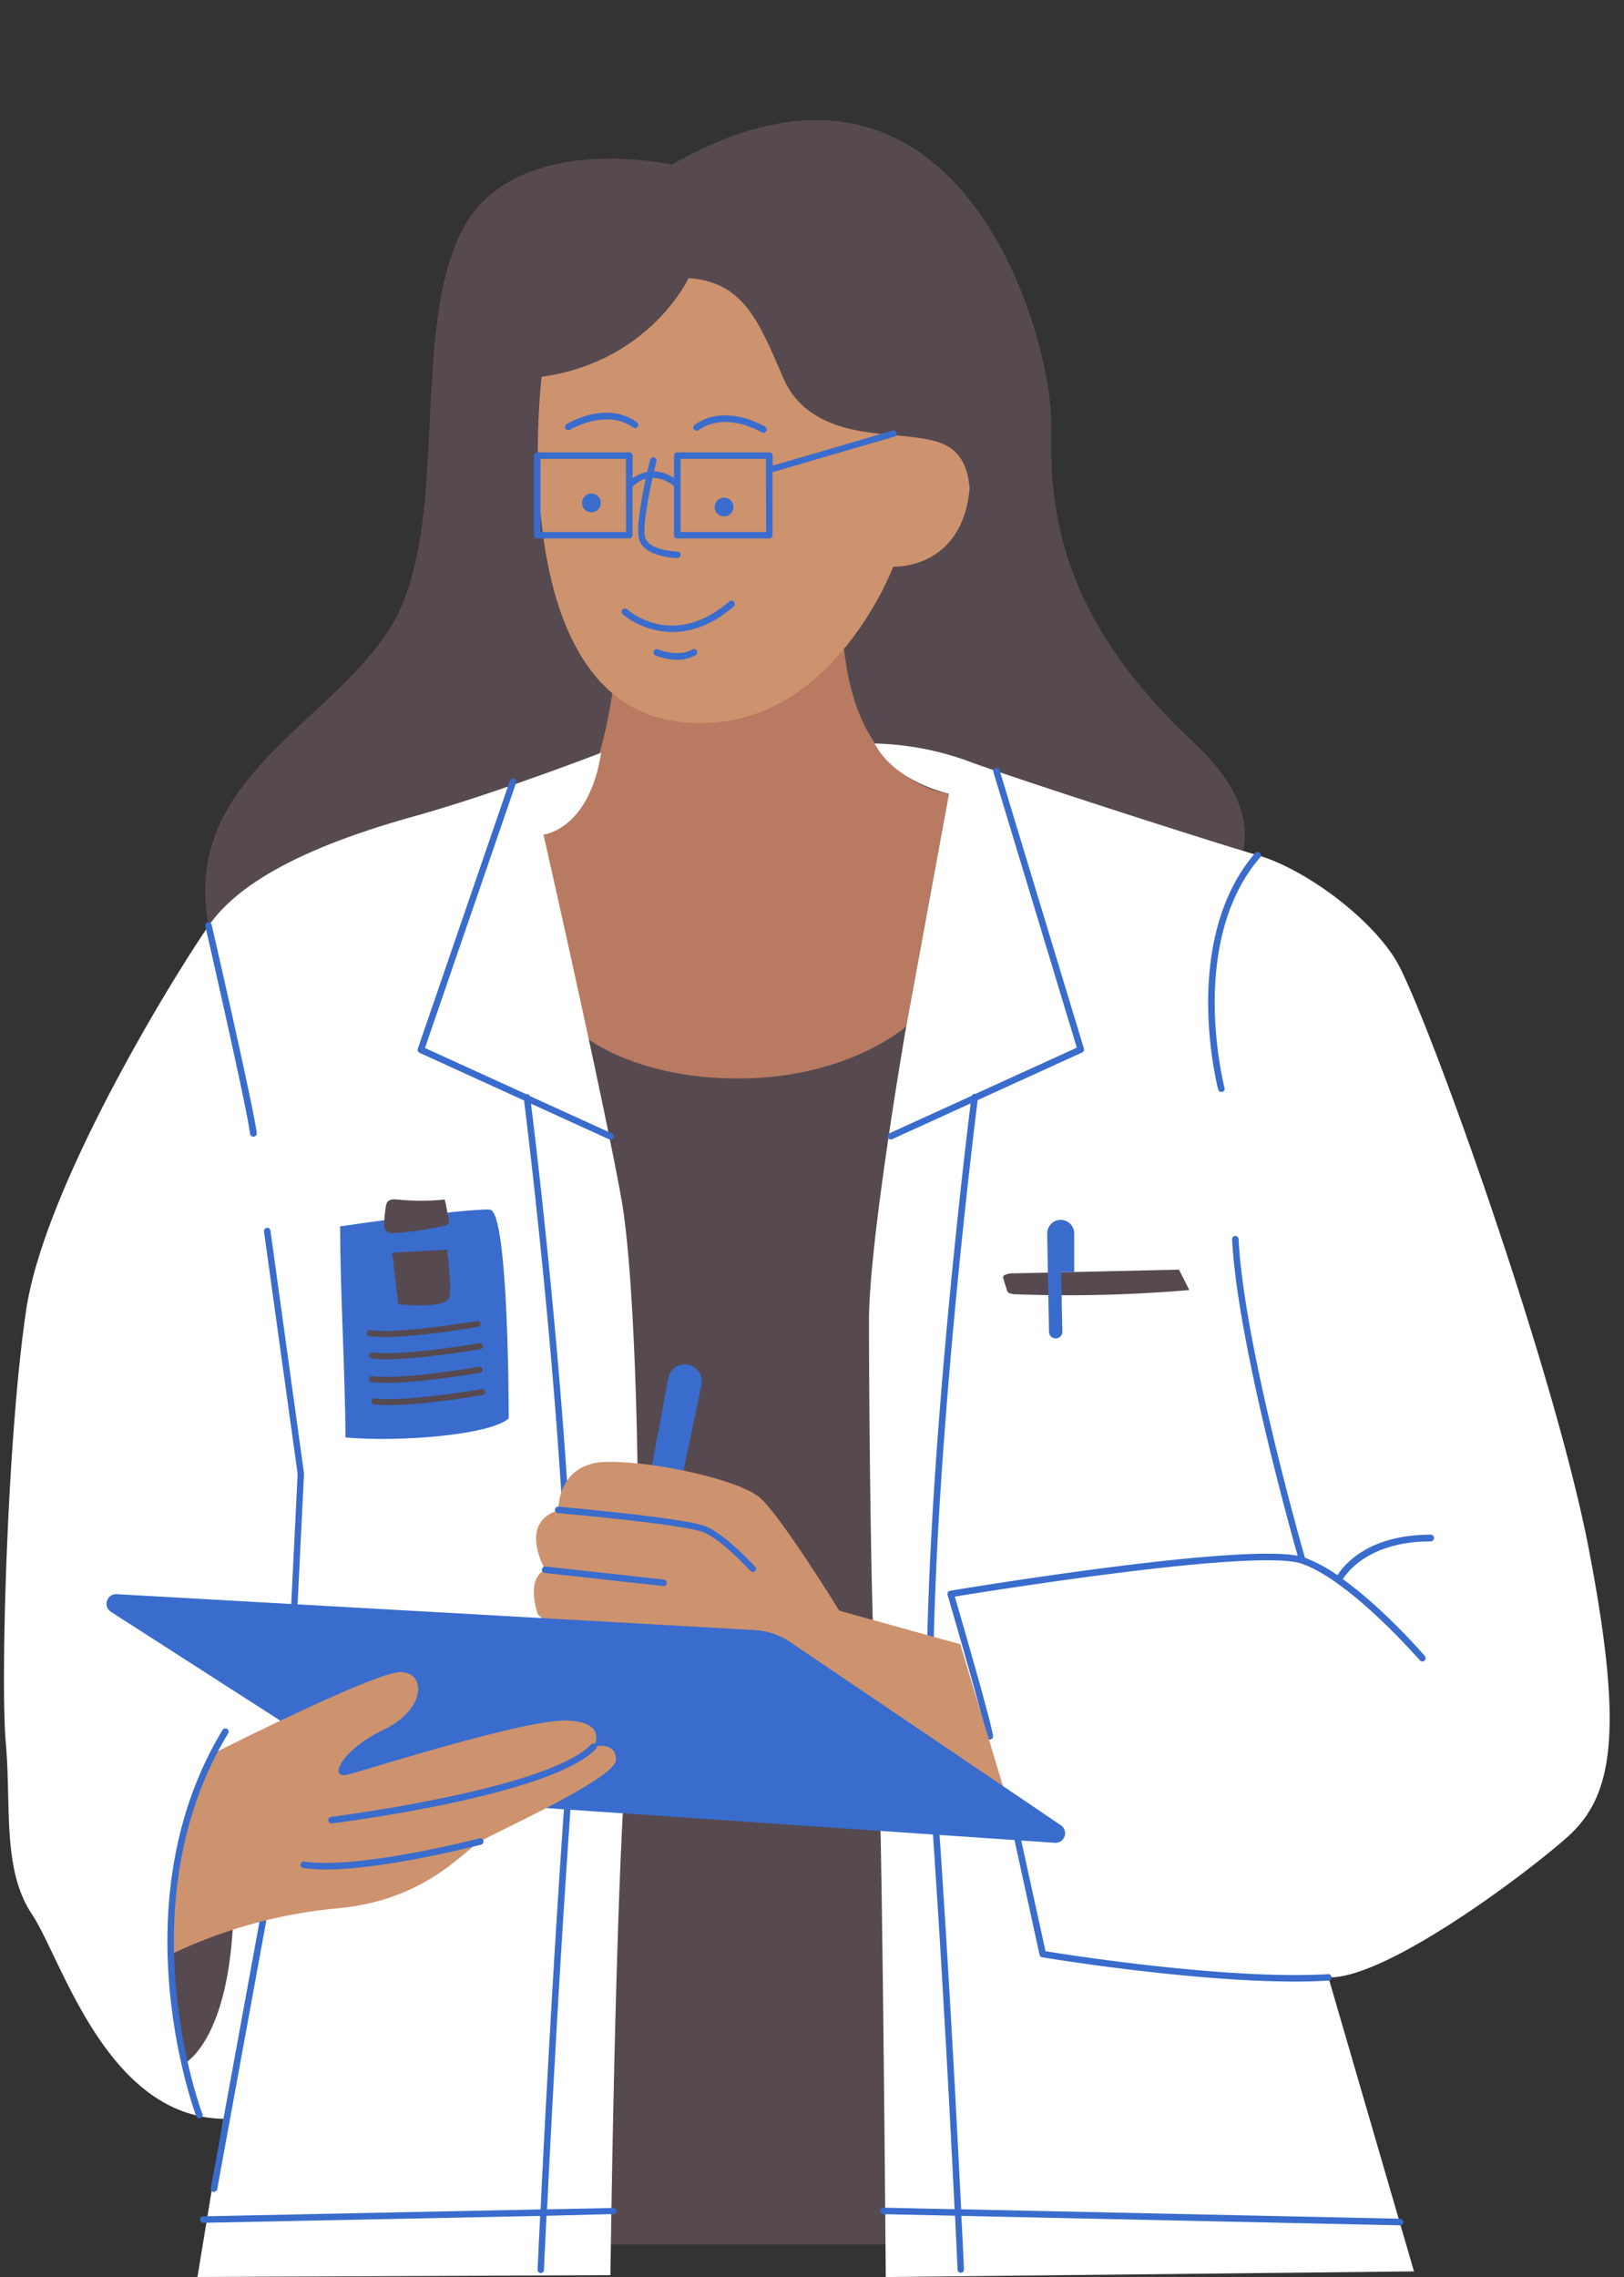<?xml version="1.0" encoding="UTF-8" standalone="no"?><svg xmlns="http://www.w3.org/2000/svg" xmlns:xlink="http://www.w3.org/1999/xlink" fill="#000000" height="455.3" preserveAspectRatio="xMidYMid meet" version="1" viewBox="-0.8 -24.0 324.8 455.3" width="324.8" zoomAndPan="magnify"><rect x="-0.8" y="-24.0" width="324.8" height="455.3" fill="#333333" stroke="none"/><g data-name="Layer 1"><g id="change1_3"><path d="M230.41,424.73H73V176.92h157.4Z" fill="#564a50"/></g><g id="change1_4"><path d="M209.48,61.94c-.56,18.42,3.35,39.07,28.46,62.51s-3.9,36.84-3.9,36.84l-101.58-4.47s-86,33.49-91.54,4.28,24-40,36.28-59.53,3.91-57.49,14-78.7S133.57,8.92,133.57,8.92C191.06-24,210,43.52,209.48,61.94Z" fill="#564a50"/></g><g id="change2_1"><path d="M130.78,100.73l12.47-.65s21.58-19,24.93,7.07S189,134.68,189,134.68l-8.55,46.51s-11.17,10.05-32.38,10.42-31.62-8.18-31.62-8.18l-8.56-40.56c11.53-1.86,14.51-33.77,14.51-33.77" fill="#b87a60"/></g><g id="change3_1"><path d="M107.9,142.87S120.18,197,123.53,216,128,299.15,125.2,319.8s-3.91,111.07-3.91,111.07l-82.6.37,5.21-31.63c-23.44-.37-32.37-32-38.33-40.93S1.48,337.1.36,324.45s.37-62.14,4.1-86.7,29-65.86,36.46-76.65,25.3-17.49,41.3-21.95,37.21-12.65,37.21-12.65C117,141.94,107.9,142.87,107.9,142.87ZM189,134.68l-8.55,46.51S173,224,173,240s.38,64,1.49,75.53,1.86,115.72,1.86,115.72L282,430.12l-17.12-58.79c11.16.38,38.33-19.72,47.63-27.9s11.53-20.84,4.46-57.68-33.11-109-38.69-117.95S259.71,149.57,250.78,147s-49.49-15.63-58.42-19a58.72,58.72,0,0,0-18.23-3.35C178.22,132.45,189,134.68,189,134.68Z" fill="#ffffff"/></g><g id="change4_8"><path d="M42,414.22h-.12a.65.65,0,0,1-.52-.76l10-54.7a.66.66,0,0,1,.76-.52.65.65,0,0,1,.52.76l-10,54.69A.65.65,0,0,1,42,414.22Z" fill="#396ccd"/></g><g id="change4_9"><path d="M57.67,305.38h0a.66.66,0,0,1-.62-.68l1.68-34L52,222.21a.65.65,0,1,1,1.29-.17L60,270.59a.49.49,0,0,1,0,.12l-1.68,34.05A.64.64,0,0,1,57.67,305.38Z" fill="#396ccd"/></g><g id="change1_5"><path d="M34.22,352.17S45.94,326.5,45.94,355s-9.76,33.49-9.76,33.49C32,373.38,34.22,352.17,34.22,352.17Z" fill="#564a50"/></g><g id="change4_10"><path d="M49.85,203.24a.66.66,0,0,1-.65-.58c-.54-4.93-8.83-41-8.91-41.41a.65.65,0,1,1,1.26-.29c.35,1.49,8.39,36.55,9,41.56a.65.65,0,0,1-.58.72Z" fill="#396ccd"/></g><g id="change4_11"><path d="M122.5,418a.65.65,0,0,1-.64.66L108.5,419c-.33,6.69-.51,10.69-.51,10.83a.65.65,0,0,1-.65.62h0a.64.64,0,0,1-.62-.68c0-.14.18-4.11.51-10.74l-67.38,1.38h0a.66.66,0,0,1-.65-.64.65.65,0,0,1,.64-.66l67.47-1.38c.87-17.73,2.68-52.24,5-84.53,3.18-43.9-7.35-129.58-8.3-137.18l-20.9-9.53a.66.66,0,0,1-.35-.81l18.42-53.58a.65.65,0,1,1,1.23.43l-18.22,53,20.22,9.22a.29.29,0,0,1,.1,0,.62.62,0,0,1,.66.38l16.43,7.49a.65.65,0,0,1-.27,1.24.66.66,0,0,1-.27-.06l-15.66-7.14c1.42,11.5,11.3,93.83,8.21,136.64-2.33,32.23-4.13,66.67-5,84.41l13.28-.27h0A.65.65,0,0,1,122.5,418Zm156.76,1.59-87.83-1.89c-.87-17.72-2.68-52.25-5-84.57-3.18-43.9,7.34-129.58,8.3-137.18l20.9-9.53a.65.65,0,0,0,.35-.78L199.12,130a.64.64,0,0,0-.81-.43.65.65,0,0,0-.43.81l16.68,55.08-20.25,9.23a.24.24,0,0,0-.09,0,.62.62,0,0,0-.66.38l-16.43,7.49a.65.65,0,1,0,.54,1.18l15.66-7.14c-1.42,11.5-11.3,93.83-8.21,136.64,2.33,32.25,4.13,66.71,5,84.45l-14.23-.31h0a.65.65,0,0,0,0,1.3l14.32.31c.32,6.66.5,10.65.51,10.79a.65.65,0,0,0,.65.62h0a.65.65,0,0,0,.62-.68c0-.14-.18-4.09-.51-10.7l87.74,1.89h0a.64.64,0,0,0,.64-.63A.65.65,0,0,0,279.26,419.61Z" fill="#396ccd"/></g><g id="change4_12"><path d="M286,283.52a.66.66,0,0,1-.66.65c-11.95,0-16.51,5.87-17.57,7.55,8.15,5.87,16,14.87,16.39,15.37a.65.65,0,1,1-1,.85c-.14-.16-14-16.08-23.71-19.34h0c-9.2-3.06-62.43,5.49-69.29,6.61,1.41,4.83,7.64,26.32,7.64,27.94a.65.65,0,1,1-1.3,0c0-1.24-4.67-17.6-7.79-28.29a.68.68,0,0,1,.07-.52.65.65,0,0,1,.45-.3c2.38-.4,56.83-9.42,69.5-7-1.91-6.77-12.11-43.59-13.11-63.25a.64.64,0,0,1,.61-.68.67.67,0,0,1,.69.62c1,20.46,12.16,59.8,13.27,63.72a29.39,29.39,0,0,1,6.5,3.48c1.27-2,6.09-8.1,18.64-8.1A.66.66,0,0,1,286,283.52Zm-42.52-89.21.17,0a.64.64,0,0,0,.46-.8c-.07-.29-7.54-29.08,7.12-46.1a.65.65,0,1,0-1-.85c-15.12,17.54-7.47,47-7.39,47.29A.64.64,0,0,0,243.52,194.31Zm21.36,176.38c-20,1.2-52.41-3.91-56.54-4.58l-4.92-22.45a.66.66,0,0,0-.78-.5.65.65,0,0,0-.49.78l5,22.88a.64.64,0,0,0,.53.5c.32.06,29.18,4.85,50.55,4.85,2.34,0,4.6-.06,6.71-.19a.65.65,0,0,0,.61-.68A.66.66,0,0,0,264.88,370.69Z" fill="#396ccd"/></g></g><g data-name="Layer 2" id="change1_1"><path d="M200,231a3.65,3.65,0,0,1,2-.42l33-.74,2.06,4.08a283.71,283.71,0,0,1-34.53.85,4.38,4.38,0,0,1-1.42-.21.93.93,0,0,1-.54-.67l-.71-2.28A.53.53,0,0,1,200,231Z" fill="#564a50"/></g><g data-name="Layer 3"><g id="change4_1"><path d="M128.31,275.87l4.54-24.32a3.4,3.4,0,0,1,4-2.7h0a3.4,3.4,0,0,1,2.64,4L135.8,270.5l-3.22-.67-1,6.66a1.67,1.67,0,0,1-2,1.34h0A1.68,1.68,0,0,1,128.31,275.87Z" fill="#396ccd"/></g><g id="change5_1"><path d="M136.92,31.61c11.16.75,14.14,8.93,19,20.1s18.6,10.79,24.56,11.53,11.9,1.12,12.65,10.42C191.62,90,177.85,89.29,177.85,89.29s-11.91,31.63-38.7,31.25c-40.18.38-31.62-69.21-31.62-69.21C129.11,48.36,136.92,31.61,136.92,31.61Z" fill="#cd926e"/></g><g id="change4_2"><path d="M115.78,77.32a1.87,1.87,0,1,1,2.47.93A1.87,1.87,0,0,1,115.78,77.32Zm29,1.76a1.87,1.87,0,1,0-2.47-.93A1.86,1.86,0,0,0,144.76,79.08Zm.29,17.16c-11.23,9.65-20.06,1.92-20.43,1.59a.65.65,0,0,0-.88,1,16.07,16.07,0,0,0,9.93,3.53c3.51,0,7.72-1.22,12.23-5.1a.63.63,0,0,0,.07-.91A.64.64,0,0,0,145.05,96.24ZM112.86,62a.63.63,0,0,0,.34-.1c.07,0,7.21-4.32,12.62-.43a.65.65,0,0,0,.91-.15.64.64,0,0,0-.15-.9c-6.13-4.4-13.74.18-14.06.38a.65.65,0,0,0-.22.89A.67.67,0,0,0,112.86,62Zm26.05,0c5.42-3.89,12.55.39,12.62.43a.63.63,0,0,0,.34.1.65.65,0,0,0,.34-1.21c-.32-.19-7.94-4.77-14.06-.38a.65.65,0,1,0,.76,1.06ZM178,63.31l-24.3,7.09V83a.65.65,0,0,1-.65.65H134.66A.65.65,0,0,1,134,83v-9.8a6.84,6.84,0,0,0-4.3-1.67c-.9,4.16-2,9.95-1.47,11.88.57,2.26,4.84,2.83,6.44,2.86a.65.65,0,0,1,0,1.3h0c-.28,0-6.74-.15-7.68-3.85-.56-2.2.52-8.06,1.36-12A5.61,5.61,0,0,0,126,73.05a.68.68,0,0,1-.31.17V83a.65.65,0,0,1-.65.65H106.64A.65.65,0,0,1,106,83V67.1a.65.65,0,0,1,.65-.65h18.42a.65.65,0,0,1,.65.65v4.53a7.18,7.18,0,0,1,2.94-1.27c.3-1.37.54-2.31.57-2.44a.65.65,0,0,1,1.26.32c-.13.53-.3,1.23-.48,2a7.58,7.58,0,0,1,4,1.35V67.1a.65.65,0,0,1,.65-.65h18.42a.65.65,0,0,1,.65.65v2l23.94-7a.65.65,0,0,1,.36,1.25Zm-53.62,4.44H107.29V82.36h17.12Zm28,0H135.31V82.36h17.12Zm-14.71,38.09c-3,1.67-6.82,0-6.86,0a.65.65,0,1,0-.53,1.19,11.43,11.43,0,0,0,4.28.88,7.56,7.56,0,0,0,3.74-.91.63.63,0,0,0,.25-.88A.64.64,0,0,0,137.72,105.84Z" fill="#396ccd"/></g><g id="change4_3"><path d="M209,242.29l-.36-19.65a2.71,2.71,0,0,1,2.7-2.75h0a2.7,2.7,0,0,1,2.7,2.7v7.75h-2.62l.25,11.9a1.34,1.34,0,0,1-1.31,1.36h0A1.35,1.35,0,0,1,209,242.29Z" fill="#396ccd"/></g><g id="change4_4"><path d="M67.22,221.19c16-2.36,27.75-3.51,29.94-3.36,3.83.28,3.78,41.74,3.78,41.74-3.6,3.34-21.9,4.79-32.63,3.82C68.16,248.5,67.29,235.61,67.22,221.19Z" fill="#396ccd"/></g><g id="change1_2"><path d="M88.62,225.84s.9,6.78.48,9.42-10.25,1.48-10.25,1.48l-1.21-10.28Zm6.17,15.44a.6.6,0,1,0-.21-1.18c-.15,0-15.33,2.64-21.37,1.86a.59.59,0,0,0-.67.51.61.61,0,0,0,.52.68,23.46,23.46,0,0,0,3,.16C83.07,243.31,94.24,241.38,94.79,241.28Zm.53,4.45a.6.6,0,0,0,.49-.7.61.61,0,0,0-.69-.49c-.16,0-15.33,2.65-21.37,1.86a.61.61,0,0,0-.68.52.6.6,0,0,0,.52.67,22,22,0,0,0,3,.16C83.6,247.75,94.78,245.82,95.32,245.73Zm-.09,4.73a.6.6,0,0,0,.49-.7.61.61,0,0,0-.69-.49c-.16,0-15.33,2.65-21.37,1.86a.61.61,0,0,0-.68.52.6.6,0,0,0,.52.67,23.74,23.74,0,0,0,3,.16C83.51,252.48,94.69,250.55,95.23,250.46Zm.54,4.44a.6.6,0,0,0,.48-.69.59.59,0,0,0-.69-.49c-.15,0-15.33,2.65-21.37,1.86a.6.6,0,0,0-.16,1.19,23.74,23.74,0,0,0,3,.16C84.05,256.93,95.22,255,95.77,254.9Zm-7.71-39.07a46.92,46.92,0,0,1-9.33,0c-.74-.08-1.64-.1-2.07.51a2,2,0,0,0-.28.84,22.92,22.92,0,0,0-.34,3.51,2.08,2.08,0,0,0,.32,1.39,2.12,2.12,0,0,0,1.81.45,65.37,65.37,0,0,0,9.93-1.48,1.19,1.19,0,0,0,.84-.47,1.16,1.16,0,0,0,0-.82c-.3-1.14-.45-2.84-.83-4" fill="#564a50"/></g><g id="change5_2"><path d="M106.78,298.78s-2.6-7.07,1.49-8.93c0,0-5.58-9.31,2.6-11.91,0,0-.37-9.68,10-9.68S147,272,151.06,275.33s16,22.7,16,22.7l24.19,6.7,9.3,30.88-67-13.39Z" fill="#cd926e"/></g><g id="change4_5"><path d="M55.8,320.36l-34.4-22.1a1.92,1.92,0,0,1,1.14-3.54l127.66,7.19a13.9,13.9,0,0,1,7,2.37l54.17,36.64a1.92,1.92,0,0,1-1.21,3.51l-102.65-7L59.9,342.31Z" fill="#396ccd"/></g><g id="change5_3"><path d="M40.92,327.05S74,310.31,79.25,310.31s5.21,7.44-3.35,11.54-11.17,10-7.07,8.93,35.72-11.17,43.9-10.79,5.21,5.2,5.21,5.2,4.47-1.11,4.47,2.61S99,341.94,95.25,344.17s-11.17,11.91-29,13.4a98.08,98.08,0,0,0-32.74,9.11S33.11,343.05,40.92,327.05Z" fill="#cd926e"/></g><g id="change4_6"><path d="M39.06,399.52a.66.66,0,0,1-.61-.42c-.16-.42-15.87-42.37,5.26-77.22a.65.65,0,0,1,.9-.22.66.66,0,0,1,.22.89c-20.81,34.31-5.32,75.67-5.16,76.08a.64.64,0,0,1-.38.84A.59.59,0,0,1,39.06,399.52Z" fill="#396ccd"/></g><g id="change4_7"><path d="M65.48,340.54a.65.65,0,0,1-.08-1.29c.43-.06,43.41-5.48,52.07-14.51a.66.66,0,0,1,.92,0,.64.64,0,0,1,0,.91c-9,9.37-51.06,14.68-52.85,14.9Zm29.93,4.26a.65.65,0,0,0,.47-.79.66.66,0,0,0-.8-.47c-.24.07-24.18,6.28-35.09,4.64a.65.65,0,0,0-.19,1.28,29.88,29.88,0,0,0,4.52.3C76.3,349.76,94.54,345,95.41,344.8Zm54.79-54.66a.66.66,0,0,0,0-.92c-.23-.25-5.72-6.26-9.72-8s-28.54-3.87-29.59-4a.65.65,0,0,0-.7.59.66.66,0,0,0,.59.71c.25,0,25.43,2.24,29.19,3.85s9.21,7.6,9.27,7.66a.64.64,0,0,0,.48.21A.7.7,0,0,0,150.2,290.14Zm-17.66,2.38a.66.66,0,0,0-.57-.72l-23.63-2.6a.65.65,0,1,0-.14,1.29l23.63,2.61h.07A.65.65,0,0,0,132.54,292.52Z" fill="#396ccd"/></g></g></svg>